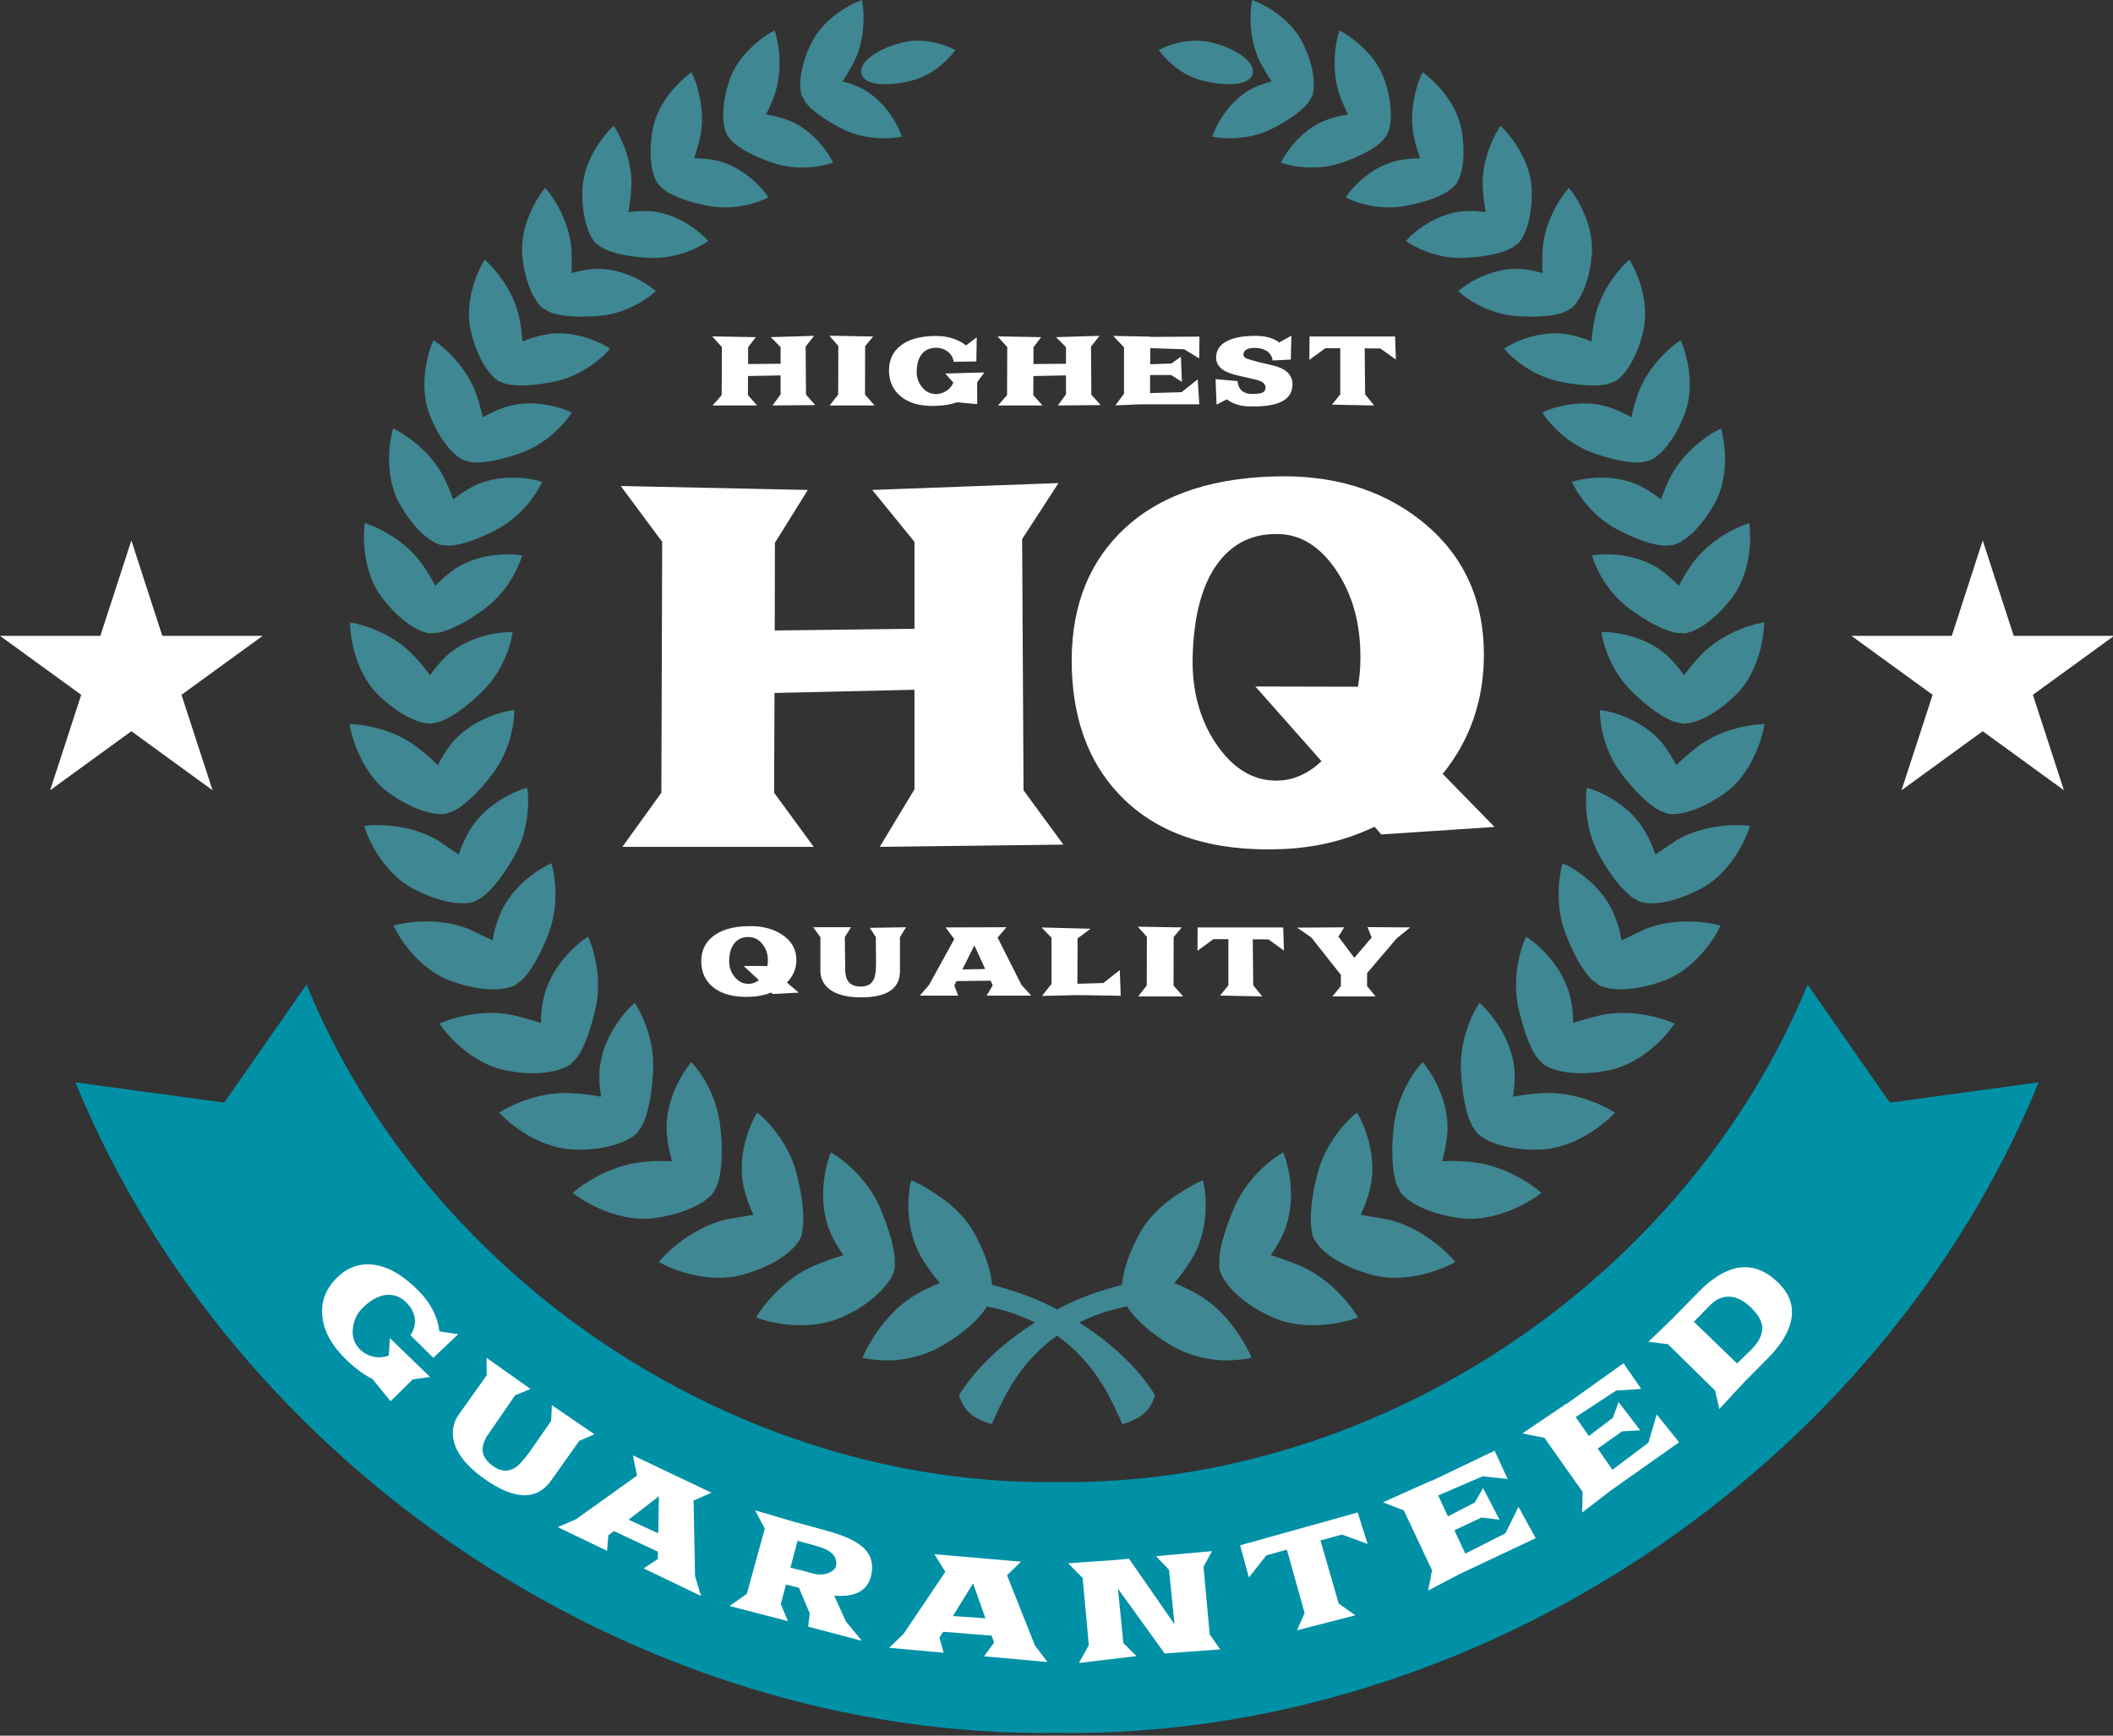 <?xml version="1.0" encoding="UTF-8"?> <svg xmlns="http://www.w3.org/2000/svg" width="140" height="115" viewBox="0 0 140 115"><rect x="0" y="0" width="140" height="115" fill="#333333" stroke="none"/><g fill="none" fill-rule="evenodd"><path fill="#0091A7" d="M119.766,65.235 C111.704,84.843 91.248,98.483 70.036,98.197 C48.824,98.483 28.368,84.845 20.307,65.235 L14.859,73.057 L4.996,71.713 L4.996,71.713 C15.512,97.362 42.293,115.184 70.036,114.823 C97.781,115.184 124.559,97.362 135.076,71.713 L135.076,71.713 L125.212,73.057 L119.766,65.235 Z"></path><path fill="#FFF" d="M24.667 91.359C24.167 91.127 23.621 90.73 23.027 90.169 21.972 89.17 21.412 88.15 21.346 87.107 21.287 86.191 21.602 85.384 22.293 84.688 23.002 83.977 23.824 83.682 24.755 83.799 25.74 83.927 26.74 84.512 27.754 85.549 28.55 86.364 29.002 87.251 29.111 88.217L30.363 88.398 28.708 89.965 27.19 88.462C27.442 88.116 27.538 87.739 27.476 87.332 27.42 86.969 27.254 86.645 26.979 86.356 26.613 85.969 26.197 85.779 25.731 85.789 25.22 85.799 24.689 86.049 24.143 86.542 23.699 86.945 23.446 87.425 23.382 87.982 23.316 88.535 23.457 88.997 23.808 89.364 24.053 89.622 24.348 89.795 24.692 89.879 25.05 89.967 25.404 89.946 25.758 89.818L25.834 88.662 28.49 91.232 27.342 91.399 25.879 92.842 24.667 91.359zM36.524 98.086C35.552 99.458 34.039 99.4 31.989 97.909 30.758 97.01 30.099 96.091 30.011 95.154 29.966 94.63 30.093 94.158 30.391 93.736L32.247 91.121 32.235 89.962 35.146 92.029 34.126 92.453 32.307 95.097 32.3 95.091C32.045 95.513 31.941 95.881 31.986 96.197 32.038 96.535 32.26 96.846 32.655 97.133 33.189 97.519 33.698 97.543 34.183 97.21 34.431 97.041 34.753 96.674 35.153 96.111L36.517 94.148 36.566 93.106 39.389 95.034 38.379 95.469 36.524 98.086zM43.614 101.593L43.657 99.14 41.647 100.692 43.614 101.593zM43.585 103.294L43.593 102.812 40.676 101.447 40.309 101.726 40.221 102.753 36.954 101.185 38.169 100.659 42.206 97.773 41.935 96.429 47.138 98.902 45.954 99.425 46.051 104.425 46.444 105.744 42.646 103.919 43.585 103.294zM52.37 103.87C52.814 103.974 53.306 104.1 53.846 104.25 54.253 104.363 54.618 104.345 54.939 104.203 55.196 104.086 55.345 103.944 55.385 103.778 55.515 103.181 55.137 102.747 54.25 102.476L52.846 102.088 52.37 103.87zM57.103 108.715L53.545 107.781 53.652 106.907 52.939 105.205C52.637 105.125 52.349 105.051 52.077 104.987L51.731 106.277 52.201 107.411 48.339 106.412 49.482 105.607 50.673 101.281 50.028 100.072 52.814 100.891 52.816 100.883 54.845 101.443C55.981 101.754 56.774 102.13 57.228 102.568 57.727 103.045 57.89 103.652 57.718 104.394 57.484 105.4 56.668 105.843 55.271 105.722L56.047 107.433 57.103 108.715zM65.294 107.227L64.474 104.913 63.136 107.074 65.294 107.227zM65.864 108.83L65.702 108.375 62.49 108.118 62.244 108.51 62.522 109.505 58.912 109.181 59.866 108.261 62.636 104.143 61.91 102.978 67.65 103.472 66.725 104.375 68.57 109.025 69.401 110.122 65.203 109.744 65.864 108.83zM80.304 102.775L79.741 103.812 80.15 108.288 80.843 109.284 77.168 109.557 74.073 105.265 74.429 108.865 75.302 109.729 71.486 110.185 72.14 109.008 71.733 104.555 70.773 103.58 73.876 103.363 74.805 103.278 77.819 107.622 77.458 104.017 76.599 103.112 80.304 102.775zM88.921 101.678L87.49 102.067 88.697 106.248 89.805 107.026 85.936 108.02 86.438 106.878 85.266 102.679 83.902 103.057 82.747 104.519 82.167 102.389 89.955 100.214 90.615 102.301 88.921 101.678zM97.085 102.941L99.744 101.594 100.608 99.841 101.75 101.916 96.71 104.294 94.624 105.387 94.881 104.041 93.011 100.075 91.631 99.539 94.833 98.106 94.842 98.126 99.03 96.122 99.89 97.996 98.234 97.817 95.292 99.088 95.934 100.471 97.711 99.557 98.262 98.597 99.352 100.69 98.159 100.547 96.363 101.394 97.085 102.941zM106.834 97.382L109.22 95.592 109.766 93.717 111.252 95.561 106.7 98.777 104.833 100.216 104.856 98.845 102.325 95.265 100.87 94.974 103.777 93.008 103.79 93.024 107.569 90.328 108.74 92.025 107.079 92.136 104.4 93.896 105.272 95.146 106.865 93.939 107.24 92.899 108.677 94.769 107.477 94.837 105.857 95.983 106.834 97.382zM116.013 89.452C116.535 88.921 116.784 88.424 116.762 87.956 116.741 87.526 116.474 87.068 115.963 86.584 115.469 86.124 114.976 85.902 114.484 85.916 114.058 85.927 113.672 86.111 113.323 86.465L112.23 87.576 115.088 90.338 116.013 89.452zM112.535 85.608C114.438 83.67 116.18 83.443 117.758 84.928 118.574 85.697 118.877 86.555 118.669 87.508 118.499 88.298 117.988 89.126 117.138 89.992L115.647 91.497 115.643 91.493 113.915 93.36 113.636 92.134 110.511 89.064 109.217 88.903 110.941 87.243 110.935 87.24 112.535 85.608zM8.704 48.449L3.323 52.361 5.381 46.037 1.49213975e-13 42.13 6.648 42.132 8.704 35.808 10.755 42.132 17.405 42.13 12.024 46.037 14.084 52.361 8.704 48.449zM131.368 48.449L125.989 52.361 128.049 46.037 122.668 42.13 129.318 42.132 131.368 35.808 133.423 42.132 140.071 42.13 134.691 46.037 136.749 52.361 131.368 48.449zM49.584 65.187C49.837 65.189 50.069 65.107 50.283 64.941L49.271 64.003 50.84 64.007C50.865 63.887 50.877 63.767 50.877 63.646 50.881 63.216 50.76 62.853 50.511 62.545 50.263 62.241 49.961 62.089 49.609 62.085 49.23 62.081 48.929 62.2 48.706 62.442 48.461 62.709 48.328 63.101 48.312 63.627 48.3 64.052 48.42 64.421 48.673 64.727 48.924 65.033 49.228 65.185 49.584 65.187zM51.197 65.862L51.093 65.766C50.655 65.939 50.178 66.034 49.662 66.048 48.628 66.081 47.829 65.871 47.266 65.424 46.76 65.025 46.493 64.481 46.464 63.795 46.434 63.085 46.674 62.514 47.185 62.085 47.722 61.633 48.501 61.392 49.528 61.364 50.431 61.336 51.189 61.518 51.797 61.913 52.445 62.333 52.767 62.898 52.765 63.611 52.764 64.18 52.555 64.679 52.138 65.103L52.929 65.77 51.197 65.862zM59.628 64.344C59.628 65.524 58.74 66.103 56.963 66.083 55.894 66.069 55.145 65.81 54.713 65.311 54.476 65.028 54.357 64.706 54.357 64.344L54.357 62.095 53.88 61.437 56.383 61.437 55.973 62.095 56.005 64.344 55.998 64.344C56.023 64.689 56.113 64.942 56.267 65.105 56.433 65.277 56.687 65.365 57.028 65.369 57.49 65.373 57.792 65.182 57.934 64.792 58.006 64.597 58.044 64.256 58.044 63.771L58.028 62.095 57.634 61.478 60.03 61.437 59.628 62.095 59.628 64.344zM65.276 64.206L64.559 62.641 63.761 64.232 65.276 64.206zM65.775 65.289L65.634 64.98 63.375 65.004 63.228 65.291 63.484 65.967 60.944 65.967 61.552 65.265 63.228 62.22 62.648 61.45 66.686 61.436 66.098 62.124 67.677 65.255 68.325 65.967 65.371 65.967 65.775 65.289zM74.194 64.276L74.254 65.978 71.38 65.933 69.037 65.989 69.669 65.193 69.669 62.13 69.012 61.453 72.258 61.537 71.397 62.176 71.384 65.183 73.107 65.133 74.194 64.276zM77.763 62.085L77.754 65.3 78.392 66.021 75.411 66.021 75.979 65.3 75.988 62.072 75.387 61.399 78.296 61.449 77.763 62.085zM84.045 62.243L83.005 62.237 83.033 65.287 83.635 66.021 80.835 65.964 81.389 65.287 81.389 62.229 80.396 62.225 79.341 62.999 79.35 61.449 85.02 61.449 85.072 62.983 84.045 62.243zM90.576 65.333L91.142 66.021 88.279 66.021 88.84 65.333 88.844 64.595 86.885 62.117 85.943 61.463 89.058 61.443 88.678 62.061 89.733 63.464 90.884 62.117 90.603 61.429 93.437 61.449 92.542 62.17 90.579 64.476 90.576 65.333zM51.72 26.135L51.72 24.875 49.562 24.915 49.555 26.18 50.166 26.866 47.215 26.866 47.817 26.18 47.83 22.998 47.19 22.288 50.075 22.338 49.569 23.01 49.565 24.121 51.72 24.1 51.72 22.998 51.069 22.338 53.941 22.252 53.38 22.963 53.402 26.149 54.016 26.839 51.184 26.866 51.72 26.135zM57.321 22.933L57.313 26.145 57.948 26.866 54.969 26.866 55.537 26.145 55.545 22.919 54.945 22.245 57.855 22.295 57.321 22.933zM63.407 26.655C63.046 26.792 62.58 26.87 62.008 26.892 60.991 26.933 60.204 26.715 59.649 26.237 59.16 25.816 58.91 25.263 58.9 24.575 58.893 23.871 59.146 23.316 59.662 22.906 60.209 22.477 60.991 22.261 62.008 22.261 62.806 22.261 63.473 22.469 64.009 22.888L64.714 22.348 64.69 23.947 63.192 23.972C63.142 23.674 62.999 23.442 62.767 23.274 62.557 23.124 62.313 23.048 62.033 23.044 61.66 23.039 61.36 23.155 61.137 23.391 60.89 23.653 60.756 24.04 60.737 24.558 60.722 24.978 60.837 25.339 61.085 25.643 61.329 25.947 61.631 26.103 61.986 26.107 62.237 26.113 62.467 26.047 62.679 25.916 62.898 25.781 63.061 25.593 63.169 25.355L62.628 24.748 65.22 24.677 64.739 25.335 64.746 26.776 63.407 26.655zM70.627 26.135L70.627 24.875 68.469 24.915 68.462 26.18 69.073 26.866 66.123 26.866 66.724 26.18 66.737 22.998 66.097 22.288 68.982 22.338 68.475 23.01 68.472 24.121 70.627 24.1 70.627 22.998 69.974 22.338 72.847 22.252 72.287 22.963 72.308 26.149 72.923 26.839 70.09 26.866 70.627 26.135zM76.198 26.045L78.286 25.986 79.358 25.133 79.461 26.79 75.556 26.79 73.904 26.86 74.472 26.082 74.472 23.009 73.757 22.256 76.216 22.304 76.216 22.321 79.472 22.304 79.455 23.749 78.459 23.142 76.213 23.066 76.207 24.134 77.607 24.086 78.243 23.641 78.309 25.296 77.594 24.848 76.204 24.848 76.198 26.045zM84.378 24.224C84.775 24.324 85.074 24.464 85.273 24.646 85.541 24.879 85.661 25.191 85.631 25.577 85.593 26.134 85.261 26.517 84.636 26.727 84.182 26.882 83.553 26.946 82.746 26.926 82.152 26.908 81.663 26.753 81.281 26.458L80.604 26.812 80.541 25.119 81.988 25.25C82.029 25.559 82.137 25.781 82.315 25.921 82.466 26.037 82.678 26.098 82.951 26.102 83.244 26.105 83.458 26.084 83.593 26.035 83.758 25.973 83.843 25.861 83.85 25.698 83.854 25.521 83.764 25.382 83.58 25.286 83.448 25.216 83.212 25.147 82.871 25.077 82.64 25.029 82.321 24.955 81.914 24.856 81.479 24.748 81.155 24.61 80.942 24.437 80.657 24.204 80.537 23.903 80.586 23.527 80.645 23.044 80.976 22.694 81.576 22.479 82.013 22.323 82.559 22.248 83.213 22.252 83.867 22.256 84.38 22.401 84.754 22.69L85.563 22.244 85.524 23.824 84.317 23.883C84.282 23.6 84.146 23.384 83.904 23.242 83.717 23.127 83.485 23.062 83.206 23.053 82.939 23.046 82.736 23.078 82.594 23.156 82.449 23.234 82.38 23.348 82.386 23.501 82.388 23.615 82.466 23.706 82.622 23.766 82.686 23.795 82.955 23.872 83.43 23.997 83.501 24.015 83.643 24.05 83.856 24.1 84.082 24.152 84.258 24.194 84.378 24.224zM91.459 23.088L90.419 23.082 90.448 26.131 91.05 26.867 88.249 26.81 88.802 26.131 88.802 23.074 87.811 23.072 86.755 23.843 86.764 22.296 92.434 22.296 92.487 23.825 91.459 23.088zM60.59 52.297L60.59 45.702 51.316 45.915 51.289 52.525 53.915 56.111 41.237 56.111 43.82 52.525 43.874 35.9 41.129 32.202 53.524 32.463 51.343 35.965 51.331 41.776 60.59 41.66 60.59 35.9 57.791 32.463 70.132 32.007 67.723 35.72 67.817 52.363 70.455 55.963 58.289 56.111 60.59 52.297zM84.531 51.722C85.626 51.732 86.634 51.305 87.558 50.435L83.175 45.485 89.972 45.501C90.082 44.874 90.135 44.24 90.135 43.603 90.152 41.347 89.625 39.414 88.548 37.808 87.471 36.203 86.168 35.392 84.639 35.382 83.003 35.36 81.7 35.987 80.73 37.265 79.665 38.661 79.095 40.741 79.021 43.503 78.968 45.748 79.487 47.681 80.584 49.297 81.677 50.903 82.993 51.712 84.531 51.722zM91.519 55.288L91.071 54.777C89.172 55.691 87.105 56.184 84.87 56.262 80.392 56.427 76.932 55.333 74.491 52.977 72.3 50.864 71.144 48.004 71.017 44.394 70.889 40.643 71.929 37.637 74.137 35.382 76.461 32.994 79.845 31.723 84.286 31.571 88.203 31.426 91.484 32.395 94.125 34.474 96.928 36.686 98.327 39.667 98.317 43.421 98.308 46.425 97.398 49.043 95.589 51.276L99.023 54.792 91.519 55.288z"></path><path fill="#3F8792" d="M70.036,88.496 C67.576,90.246 66.51,92.603 66.018,93.69 L65.7,94.356 C65.7,94.356 64.935,94.184 64.323,93.697 C63.713,93.213 63.546,92.427 63.546,92.427 L63.694,92.204 C64.984,90.237 66.87,88.713 68.574,87.625 C67.18,86.932 65.983,86.679 65.395,86.561 C64.877,87.406 63.818,88.353 62.486,89.127 C61.341,89.823 60.105,90.055 59.26,90.127 C58.282,90.176 57.503,90.034 57.47,90.027 L57.147,89.967 L57.28,89.667 C57.325,89.566 58.407,87.179 60.552,85.855 C61.113,85.515 61.697,85.236 62.266,85.014 C61.873,84.552 61.489,84.038 61.131,83.454 C60.361,82.194 60.187,80.828 60.187,79.852 C60.187,79.087 60.293,78.561 60.303,78.514 L60.368,78.201 L60.66,78.328 C60.68,78.337 61.176,78.553 61.911,79.052 C62.674,79.528 63.733,80.339 64.44,81.509 C65.189,82.801 65.656,84.128 65.736,85.131 C65.83,85.158 65.928,85.185 65.928,85.185 C66.763,85.413 68.317,85.836 69.975,86.729 C69.996,86.74 70.016,86.751 70.037,86.762 C70.057,86.751 70.077,86.741 70.097,86.73 C71.755,85.836 73.31,85.413 74.146,85.184 C74.146,85.184 74.242,85.158 74.336,85.131 C74.416,84.128 74.883,82.802 75.633,81.508 C76.339,80.338 77.399,79.527 78.161,79.053 C78.896,78.554 79.392,78.338 79.412,78.328 L79.704,78.201 L79.769,78.514 C79.78,78.561 79.886,79.087 79.886,79.852 C79.886,80.828 79.712,82.194 78.941,83.453 C78.583,84.038 78.199,84.552 77.807,85.014 C78.375,85.237 78.959,85.514 79.52,85.855 C81.665,87.18 82.747,89.565 82.792,89.667 L82.926,89.967 L82.603,90.027 C82.57,90.035 81.789,90.176 80.813,90.126 C79.967,90.055 78.731,89.824 77.586,89.128 C76.254,88.353 75.195,87.406 74.678,86.561 C74.09,86.679 72.893,86.933 71.499,87.624 C73.203,88.712 75.089,90.237 76.379,92.205 L76.526,92.427 C76.526,92.427 76.359,93.213 75.749,93.698 C75.138,94.184 74.372,94.356 74.372,94.356 L74.054,93.691 C73.563,92.603 72.497,90.245 70.036,88.496 Z M93.003,79.242 C93.003,79.24 92.8,79.018 92.8,79.018 C92.813,79.033 92.538,78.483 92.538,78.483 C92.237,77.657 92.164,76.207 92.351,74.636 C92.596,72.285 93.999,70.67 94.058,70.602 L94.266,70.367 L94.459,70.614 C94.521,70.694 95.908,72.491 95.908,74.705 C95.908,74.852 95.901,75.004 95.888,75.153 C95.833,75.769 95.708,76.371 95.547,76.94 C96.115,76.913 96.723,76.92 97.381,76.979 C99.888,77.201 101.793,78.761 101.872,78.827 L102.129,79.039 L101.861,79.236 C101.762,79.309 99.412,81.008 96.829,80.722 C95.176,80.515 93.746,79.964 93.003,79.242 Z M90.842,84.453 C89.226,84.008 87.884,83.233 87.25,82.379 C87.268,82.399 87.084,82.123 87.084,82.123 C86.976,81.938 86.914,81.736 86.908,81.542 C86.746,80.687 86.899,79.22 87.318,77.659 C87.947,75.38 89.595,73.973 89.667,73.913 L89.907,73.712 L90.06,73.986 C90.104,74.062 90.929,75.568 90.929,77.413 C90.929,77.843 90.884,78.289 90.777,78.738 C90.603,79.445 90.389,80.01 90.152,80.49 C90.572,80.562 91.984,80.804 91.984,80.804 C94.451,81.401 96.137,83.289 96.207,83.369 L96.426,83.617 L96.133,83.77 C96.023,83.829 93.401,85.178 90.842,84.453 Z M84.263,87.257 C82.605,86.543 81.426,85.407 80.996,84.595 C81.007,84.617 80.869,84.316 80.869,84.316 C80.791,84.108 80.76,83.896 80.785,83.705 C80.75,82.874 81.079,81.656 81.816,79.905 C82.811,77.72 84.671,76.568 84.749,76.521 L85.02,76.355 L85.13,76.652 C85.154,76.72 85.537,77.782 85.537,79.166 C85.537,79.899 85.428,80.722 85.107,81.536 C84.882,82.089 84.569,82.627 84.193,83.168 C84.787,83.341 85.421,83.574 85.987,83.803 C88.342,84.74 89.745,86.923 89.803,87.015 L89.979,87.293 L89.668,87.4 C89.549,87.442 86.712,88.386 84.263,87.257 Z M110.127,65.021 C108.619,65.559 107.159,65.698 106.222,65.39 C106.222,65.388 105.954,65.289 105.954,65.289 C105.967,65.293 105.495,64.936 105.495,64.936 C104.887,64.355 104.179,63.106 103.67,61.7 C102.931,59.598 103.435,57.588 103.456,57.504 L103.535,57.196 L103.822,57.335 C103.913,57.379 106.075,58.445 106.96,60.627 C107.21,61.248 107.356,61.802 107.435,62.31 C107.872,62.099 109.002,61.559 109.002,61.559 C111.219,60.663 113.584,61.225 113.683,61.248 L114.001,61.327 L113.852,61.618 C113.8,61.723 112.523,64.19 110.127,65.021 Z M112.705,58.879 C111.321,59.617 109.918,59.968 108.956,59.816 C108.956,59.812 108.679,59.753 108.679,59.753 C108.679,59.749 108.181,59.48 108.181,59.48 C107.494,59.005 106.639,57.914 105.92,56.586 C105.197,55.243 105.079,53.855 105.079,53.093 C105.079,52.748 105.102,52.532 105.106,52.504 L105.143,52.194 L105.443,52.288 C105.54,52.319 107.801,53.054 108.976,55.053 C109.321,55.66 109.536,56.161 109.683,56.617 C109.864,56.495 111.099,55.662 111.099,55.662 C113.135,54.474 115.52,54.683 115.62,54.691 L115.949,54.725 L115.842,55.037 C115.803,55.144 114.896,57.717 112.705,58.879 Z M116.848,48.301 C116.825,48.412 116.296,51.046 114.361,52.497 C113.12,53.401 111.76,53.952 110.81,53.941 L110.812,53.941 C110.812,53.939 110.531,53.919 110.531,53.919 C110.531,53.916 110.004,53.726 110.004,53.726 C109.271,53.363 108.291,52.424 107.408,51.227 C106.075,49.463 106.012,47.44 106.01,47.356 L106.002,47.042 L106.312,47.092 C106.409,47.109 108.722,47.503 110.18,49.29 C110.528,49.738 110.818,50.223 111.064,50.707 C111.433,50.333 111.85,49.958 112.333,49.584 C114.123,48.132 116.479,47.996 116.579,47.993 L116.911,47.975 L116.848,48.301 Z M102.085,76.164 C100.534,76.239 98.979,75.897 98.124,75.293 C98.146,75.308 97.893,75.107 97.893,75.107 C97.904,75.119 97.555,74.622 97.555,74.622 C97.152,73.899 96.89,72.638 96.795,70.909 C96.695,68.59 97.809,66.791 97.856,66.715 L98.024,66.449 L98.254,66.664 C98.331,66.739 100.134,68.458 100.345,70.884 C100.355,71.065 100.36,71.243 100.36,71.421 C100.36,71.848 100.307,72.259 100.252,72.665 C100.81,72.558 101.409,72.478 102.07,72.439 C104.495,72.234 106.628,73.501 106.717,73.553 L107.001,73.726 L106.769,73.959 C106.684,74.045 104.659,76.064 102.085,76.164 Z M82.899,4.319 C83.047,4.587 83.028,4.802 82.986,4.937 C82.717,5.72 81.123,5.701 79.664,5.339 C78.062,4.948 77.016,3.623 76.972,3.568 L76.775,3.314 L77.063,3.174 C77.126,3.144 78.648,2.416 80.275,2.813 C81.533,3.123 82.562,3.713 82.899,4.319 Z M106.51,70.928 C105.029,71.243 103.463,71.145 102.53,70.679 C102.53,70.677 102.279,70.534 102.279,70.534 C102.291,70.542 101.873,70.112 101.873,70.112 C101.251,69.303 100.816,67.752 100.564,66.6 C100.148,64.368 100.954,62.437 100.988,62.356 L101.114,62.063 L101.375,62.244 C101.459,62.302 103.463,63.705 104.03,66.039 C104.194,66.678 104.232,67.263 104.235,67.781 C104.681,67.629 105.165,67.493 105.685,67.359 L105.929,67.296 C108.276,66.731 110.556,67.655 110.652,67.696 L110.955,67.82 L110.764,68.088 C110.696,68.184 109.035,70.464 106.51,70.928 Z M116.868,41.567 C116.862,41.68 116.733,44.322 115.04,46.014 C113.942,47.092 112.727,47.806 111.788,47.931 C111.807,47.927 111.512,47.949 111.512,47.949 C111.512,47.945 110.972,47.833 110.972,47.833 C110.199,47.58 109.105,46.804 108.076,45.769 C106.532,44.236 106.175,42.272 106.161,42.188 L106.109,41.879 L106.421,41.883 C106.52,41.885 108.844,41.942 110.508,43.478 C110.915,43.869 111.272,44.305 111.585,44.743 C111.893,44.322 112.224,43.892 112.644,43.457 C114.195,41.786 116.463,41.32 116.559,41.302 L116.882,41.237 L116.868,41.567 Z M87.002,6.129 L86.952,6.328 C86.947,6.346 86.697,6.778 86.697,6.778 C86.187,7.474 85.043,8.147 84.176,8.584 C82.463,9.403 80.707,9.118 80.631,9.104 L80.32,9.052 L80.433,8.755 C80.464,8.677 81.197,6.802 82.943,5.878 C83.34,5.665 83.789,5.525 84.25,5.391 C83.995,5.011 83.752,4.595 83.525,4.181 C82.972,3.119 82.857,1.975 82.857,1.208 C82.857,0.698 82.908,0.357 82.912,0.324 L82.964,-3.55271368e-14 L83.267,0.123 C83.356,0.159 85.449,1.02 86.342,2.907 C86.906,4.028 87.165,5.295 87.002,6.129 Z M114.779,39.577 C113.86,40.786 112.776,41.657 111.877,41.909 L111.644,41.961 C111.628,41.963 111.068,41.931 111.068,41.931 C110.29,41.796 109.083,41.177 107.951,40.328 C106.236,39.052 105.602,37.181 105.576,37.104 L105.477,36.803 L105.789,36.762 C105.887,36.75 108.17,36.477 110.001,37.745 C110.454,38.069 110.864,38.439 111.231,38.82 C111.47,38.366 111.728,37.906 112.072,37.423 C113.363,35.571 115.5,34.798 115.59,34.768 L115.901,34.656 L115.935,34.984 C115.947,35.096 116.197,37.687 114.779,39.577 Z M108.874,21.935 C108.582,23.274 107.943,24.516 107.247,25.101 L107.065,25.237 C107.053,25.244 106.549,25.439 106.549,25.439 C105.839,25.624 104.638,25.561 103.202,25.254 C101.206,24.791 99.917,23.393 99.863,23.333 L99.65,23.097 L99.921,22.937 C100.002,22.886 101.913,21.762 103.988,22.175 L103.989,22.175 C104.54,22.287 105.024,22.446 105.452,22.626 C105.488,22.2 105.541,21.688 105.657,21.103 C106.091,18.972 107.653,17.489 107.721,17.426 L107.96,17.203 L108.123,17.487 C108.175,17.579 109.39,19.733 108.874,21.935 Z M113.615,33.343 C112.903,34.642 111.969,35.643 111.113,36.021 L110.893,36.105 C110.878,36.109 110.326,36.158 110.326,36.158 C109.551,36.135 108.317,35.712 107.061,35.03 C105.211,34.022 104.328,32.281 104.292,32.207 L104.151,31.923 L104.457,31.841 C104.548,31.815 106.749,31.232 108.703,32.216 C109.195,32.473 109.646,32.774 110.051,33.09 C110.224,32.607 110.412,32.121 110.671,31.618 C111.684,29.626 113.654,28.585 113.738,28.541 L114.03,28.39 L114.109,28.709 C114.136,28.813 114.742,31.3 113.615,33.343 Z M111.62,27.427 C111.123,28.762 110.33,29.897 109.546,30.386 L109.342,30.497 C109.331,30.503 108.797,30.627 108.797,30.627 C108.05,30.712 106.819,30.474 105.456,29.977 C103.515,29.241 102.411,27.657 102.365,27.59 L102.187,27.33 L102.478,27.205 C102.565,27.168 104.647,26.297 106.674,27 C107.217,27.19 107.684,27.419 108.091,27.656 C108.21,27.109 108.341,26.613 108.507,26.147 C109.235,24.062 111.008,22.785 111.083,22.731 L111.352,22.54 L111.475,22.844 C111.515,22.944 112.441,25.282 111.62,27.427 Z M91.993,8.724 L91.914,8.919 C91.908,8.935 91.596,9.336 91.596,9.336 C91.099,9.841 90.046,10.403 88.806,10.812 C86.971,11.414 85.246,10.89 85.175,10.867 L84.872,10.774 L85.023,10.496 C85.064,10.418 86.073,8.587 87.944,7.926 C88.445,7.753 88.896,7.648 89.317,7.584 C89.136,7.222 88.938,6.802 88.757,6.285 C88.504,5.558 88.423,4.829 88.423,4.198 C88.423,3.154 88.644,2.379 88.658,2.328 L88.751,2.012 L89.037,2.174 C89.121,2.224 91.121,3.381 91.769,5.389 C92.189,6.675 92.273,7.921 91.993,8.724 Z M100.772,15.901 L100.618,16.099 C100.629,16.087 100.209,16.399 100.209,16.399 C99.572,16.769 98.403,17.024 97.028,17.086 C95.03,17.182 93.472,16.181 93.405,16.14 L93.142,15.968 L93.36,15.74 C93.423,15.677 94.902,14.166 96.974,13.99 C97.475,13.957 97.962,13.994 98.443,14.053 C98.356,13.597 98.286,13.102 98.254,12.57 C98.242,12.422 98.235,12.28 98.235,12.136 C98.235,10.254 99.198,8.68 99.241,8.609 L99.415,8.33 L99.648,8.564 C99.717,8.636 101.386,10.348 101.485,12.521 C101.49,12.634 101.492,12.746 101.492,12.857 C101.492,14.101 101.224,15.247 100.772,15.901 Z M105.461,16.946 C105.359,18.278 104.901,19.576 104.295,20.251 C104.294,20.247 104.109,20.427 104.109,20.427 C104.124,20.415 103.657,20.672 103.657,20.672 C102.812,21.025 101.398,21.01 100.368,20.934 C98.352,20.754 96.914,19.545 96.853,19.493 L96.613,19.288 L96.86,19.091 C96.93,19.033 98.635,17.703 100.726,17.818 C101.224,17.843 101.719,17.961 102.21,18.092 C102.199,17.898 102.187,17.716 102.187,17.491 C102.187,17.208 102.194,16.9 102.21,16.562 C102.336,14.434 103.686,12.765 103.744,12.697 L103.952,12.443 L104.152,12.704 C104.21,12.781 105.483,14.481 105.483,16.507 C105.483,16.65 105.476,16.799 105.461,16.946 Z M96.603,11.981 C96.6,11.981 96.479,12.192 96.479,12.192 C96.488,12.18 96.119,12.543 96.119,12.543 C95.541,12.995 94.403,13.413 93.105,13.645 C91.171,14.005 89.511,13.245 89.441,13.21 L89.155,13.078 L89.341,12.822 C89.393,12.752 90.644,11.064 92.631,10.63 L92.636,10.628 C93.12,10.531 93.611,10.49 94.084,10.483 C93.933,10.047 93.79,9.599 93.684,9.081 C93.596,8.668 93.562,8.258 93.562,7.872 C93.562,6.363 94.09,5.149 94.119,5.086 L94.252,4.784 L94.514,4.985 C94.593,5.045 96.45,6.485 96.834,8.591 C96.922,9.098 96.966,9.591 96.966,10.049 C96.966,10.825 96.842,11.502 96.603,11.981 Z M47.272,79.018 C47.272,79.018 47.069,79.24 47.069,79.242 C46.327,79.963 44.896,80.515 43.243,80.722 C40.661,81.008 38.31,79.31 38.213,79.236 L37.943,79.039 L38.2,78.827 C38.28,78.761 40.185,77.201 42.693,76.978 C43.35,76.921 43.959,76.914 44.526,76.939 C44.364,76.37 44.239,75.77 44.184,75.154 C44.172,75.003 44.165,74.853 44.165,74.705 C44.165,72.491 45.552,70.695 45.614,70.613 L45.806,70.367 L46.013,70.602 C46.074,70.67 47.477,72.286 47.722,74.635 C47.908,76.208 47.835,77.657 47.534,78.483 C47.534,78.483 47.259,79.033 47.272,79.018 Z M52.822,82.379 C52.188,83.234 50.846,84.008 49.23,84.452 C46.671,85.179 44.05,83.829 43.94,83.77 L43.647,83.617 L43.865,83.369 C43.936,83.289 45.621,81.401 48.089,80.805 C48.089,80.805 49.501,80.563 49.92,80.489 C49.684,80.011 49.469,79.446 49.295,78.739 C49.188,78.29 49.143,77.843 49.143,77.413 C49.143,75.568 49.969,74.062 50.012,73.986 L50.166,73.711 L50.406,73.914 C50.477,73.972 52.126,75.38 52.755,77.659 C53.174,79.22 53.326,80.688 53.165,81.542 C53.159,81.736 53.096,81.937 52.988,82.123 C52.988,82.123 52.805,82.399 52.822,82.379 Z M59.076,84.596 C58.646,85.407 57.468,86.544 55.81,87.258 C53.36,88.386 50.523,87.441 50.405,87.4 L50.093,87.293 L50.269,87.015 C50.327,86.924 51.731,84.74 54.086,83.803 C54.653,83.575 55.286,83.341 55.879,83.168 C55.503,82.628 55.191,82.09 54.965,81.536 C54.644,80.722 54.536,79.9 54.536,79.165 C54.536,77.782 54.918,76.72 54.943,76.652 L55.053,76.354 L55.323,76.52 C55.401,76.568 57.262,77.72 58.257,79.906 C58.994,81.655 59.323,82.875 59.288,83.706 C59.312,83.897 59.282,84.108 59.204,84.316 C59.204,84.316 59.065,84.617 59.076,84.596 Z M33.85,65.391 C32.914,65.697 31.453,65.559 29.945,65.021 C27.549,64.19 26.272,61.724 26.22,61.618 L26.071,61.326 L26.39,61.248 C26.489,61.225 28.853,60.663 31.07,61.559 C31.07,61.559 32.199,62.099 32.638,62.31 C32.717,61.802 32.862,61.248 33.112,60.626 C33.998,58.445 36.16,57.379 36.252,57.336 L36.537,57.195 L36.615,57.504 C36.637,57.589 37.142,59.597 36.403,61.7 C35.894,63.106 35.185,64.356 34.578,64.937 C34.578,64.937 34.105,65.293 34.118,65.289 C34.118,65.289 33.85,65.389 33.85,65.391 Z M31.117,59.816 C30.154,59.967 28.751,59.617 27.367,58.879 C25.176,57.718 24.269,55.145 24.23,55.038 L24.123,54.725 L24.451,54.692 C24.552,54.683 26.938,54.474 28.974,55.661 C28.974,55.661 30.209,56.494 30.39,56.616 C30.537,56.16 30.751,55.659 31.097,55.053 C32.272,53.054 34.534,52.318 34.63,52.288 L34.93,52.194 L34.967,52.505 C34.97,52.532 34.994,52.749 34.994,53.094 C34.994,53.854 34.877,55.243 34.153,56.586 C33.434,57.915 32.579,59.005 31.892,59.48 C31.892,59.48 31.394,59.749 31.393,59.753 C31.393,59.753 31.117,59.812 31.117,59.816 Z M25.712,52.497 C23.776,51.046 23.247,48.412 23.225,48.301 L23.161,47.975 L23.494,47.992 C23.593,47.996 25.95,48.133 27.74,49.584 C28.223,49.958 28.64,50.333 29.01,50.706 C29.255,50.224 29.545,49.739 29.892,49.291 C31.349,47.503 33.663,47.109 33.761,47.092 L34.071,47.041 L34.063,47.356 C34.061,47.44 33.998,49.462 32.664,51.227 C31.781,52.425 30.802,53.363 30.068,53.725 C30.068,53.725 29.542,53.917 29.541,53.92 C29.541,53.92 29.261,53.938 29.261,53.94 L29.263,53.94 C28.313,53.952 26.953,53.4 25.712,52.497 Z M41.948,75.293 C41.093,75.897 39.539,76.238 37.988,76.163 C35.414,76.064 33.389,74.045 33.304,73.958 L33.071,73.725 L33.355,73.553 C33.444,73.501 35.577,72.233 38.003,72.439 C38.663,72.477 39.262,72.557 39.821,72.666 C39.765,72.259 39.713,71.849 39.713,71.421 C39.713,71.243 39.718,71.065 39.727,70.884 C39.939,68.458 41.741,66.738 41.819,66.665 L42.048,66.449 L42.217,66.715 C42.264,66.792 43.379,68.589 43.277,70.909 C43.182,72.638 42.922,73.9 42.518,74.622 C42.518,74.622 42.168,75.118 42.179,75.107 C42.179,75.107 41.926,75.309 41.948,75.293 Z M57.087,4.936 C57.043,4.803 57.025,4.588 57.174,4.319 C57.51,3.713 58.54,3.122 59.797,2.813 C61.424,2.415 62.946,3.144 63.01,3.175 L63.298,3.315 L63.101,3.568 C63.056,3.623 62.01,4.947 60.41,5.339 C58.949,5.702 57.356,5.72 57.087,4.936 Z M37.542,70.68 C36.609,71.146 35.045,71.243 33.563,70.929 C31.038,70.465 29.377,68.183 29.308,68.088 L29.117,67.821 L29.421,67.697 C29.516,67.654 31.796,66.73 34.144,67.296 L34.387,67.359 C34.907,67.493 35.392,67.629 35.837,67.781 C35.84,67.263 35.879,66.679 36.042,66.038 C36.61,63.705 38.613,62.303 38.698,62.243 L38.959,62.063 L39.084,62.355 C39.118,62.436 39.924,64.369 39.508,66.6 C39.257,67.752 38.821,69.303 38.199,70.113 C38.199,70.113 37.781,70.541 37.793,70.533 C37.793,70.533 37.542,70.678 37.542,70.68 Z M25.032,46.014 C23.34,44.322 23.21,41.68 23.204,41.567 L23.19,41.238 L23.514,41.302 C23.61,41.32 25.877,41.785 27.428,43.458 C27.849,43.892 28.179,44.322 28.488,44.743 C28.801,44.304 29.158,43.869 29.565,43.477 C31.228,41.943 33.552,41.885 33.651,41.883 L33.964,41.879 L33.911,42.189 C33.897,42.273 33.54,44.237 31.997,45.769 C30.968,46.804 29.873,47.581 29.1,47.833 C29.1,47.833 28.56,47.944 28.56,47.948 C28.56,47.948 28.266,47.928 28.284,47.932 C27.345,47.807 26.131,47.092 25.032,46.014 Z M53.12,6.328 L53.069,6.129 C52.907,5.295 53.167,4.027 53.73,2.907 C54.624,1.02 56.718,0.159 56.806,0.123 L57.108,0 L57.161,0.325 C57.165,0.356 57.216,0.698 57.216,1.208 C57.216,1.974 57.101,3.118 56.546,4.181 C56.32,4.595 56.076,5.012 55.823,5.391 C56.284,5.524 56.732,5.665 57.129,5.878 C58.876,6.801 59.609,8.677 59.64,8.755 L59.753,9.053 L59.44,9.104 C59.367,9.117 57.609,9.403 55.896,8.584 C55.029,8.148 53.885,7.474 53.376,6.778 C53.376,6.778 53.125,6.345 53.12,6.328 Z M28.195,41.908 C27.296,41.656 26.212,40.787 25.295,39.577 C23.874,37.688 24.126,35.095 24.138,34.984 L24.171,34.656 L24.483,34.767 C24.573,34.798 26.71,35.571 28,37.423 C28.345,37.906 28.603,38.366 28.842,38.82 C29.209,38.438 29.618,38.068 30.071,37.744 C31.903,36.477 34.186,36.75 34.283,36.763 L34.595,36.803 L34.497,37.105 C34.47,37.181 33.837,39.053 32.121,40.329 C30.99,41.177 29.782,41.795 29.005,41.932 C29.005,41.932 28.445,41.964 28.429,41.962 L28.195,41.908 Z M32.825,25.1 C32.13,24.515 31.491,23.273 31.2,21.936 C30.683,19.733 31.898,17.579 31.95,17.487 L32.113,17.203 L32.352,17.427 C32.42,17.489 33.981,18.972 34.416,21.104 C34.532,21.689 34.585,22.199 34.62,22.626 C35.048,22.446 35.533,22.287 36.083,22.176 L36.084,22.176 C38.159,21.761 40.07,22.886 40.152,22.937 L40.422,23.098 L40.209,23.334 C40.156,23.393 38.866,24.792 36.871,25.255 C35.434,25.56 34.233,25.625 33.523,25.438 C33.523,25.438 33.02,25.245 33.008,25.237 L32.825,25.1 Z M28.959,36.021 C28.104,35.643 27.17,34.641 26.457,33.343 C25.332,31.299 25.936,28.813 25.963,28.71 L26.042,28.391 L26.335,28.541 C26.418,28.586 28.388,29.627 29.401,31.617 C29.661,32.12 29.849,32.608 30.022,33.091 C30.427,32.774 30.877,32.473 31.37,32.216 C33.323,31.233 35.524,31.816 35.616,31.841 L35.921,31.923 L35.781,32.206 C35.745,32.281 34.861,34.022 33.012,35.031 C31.756,35.712 30.521,36.134 29.747,36.158 C29.747,36.158 29.194,36.109 29.18,36.105 L28.959,36.021 Z M30.526,30.385 C29.743,29.896 28.949,28.762 28.452,27.428 C27.632,25.283 28.558,22.944 28.598,22.845 L28.721,22.539 L28.99,22.732 C29.065,22.784 30.837,24.061 31.566,26.147 C31.731,26.613 31.863,27.11 31.982,27.655 C32.389,27.418 32.856,27.19 33.399,27 C35.425,26.297 37.508,27.167 37.595,27.205 L37.886,27.33 L37.708,27.59 C37.661,27.657 36.558,29.241 34.616,29.977 C33.254,30.473 32.022,30.711 31.276,30.626 C31.276,30.626 30.742,30.502 30.73,30.497 L30.526,30.385 Z M48.159,8.92 L48.079,8.725 C47.8,7.921 47.884,6.674 48.304,5.389 C48.953,3.38 50.951,2.224 51.035,2.174 L51.323,2.011 L51.415,2.328 C51.429,2.379 51.65,3.154 51.65,4.198 C51.65,4.829 51.568,5.557 51.317,6.286 C51.134,6.801 50.937,7.222 50.755,7.583 C51.176,7.649 51.627,7.752 52.129,7.926 C54,8.588 55.008,10.419 55.05,10.496 L55.201,10.774 L54.898,10.868 C54.827,10.89 53.101,11.414 51.268,10.811 C50.027,10.403 48.973,9.842 48.476,9.336 C48.476,9.336 48.164,8.936 48.159,8.92 Z M39.455,16.098 L39.3,15.901 C38.849,15.248 38.581,14.102 38.581,12.858 C38.581,12.746 38.583,12.635 38.588,12.522 C38.686,10.347 40.354,8.636 40.424,8.564 L40.657,8.329 L40.831,8.61 C40.875,8.68 41.837,10.254 41.837,12.136 C41.837,12.281 41.831,12.421 41.819,12.57 C41.786,13.102 41.716,13.597 41.63,14.053 C42.111,13.994 42.598,13.957 43.099,13.99 C45.171,14.166 46.65,15.676 46.713,15.741 L46.931,15.968 L46.667,16.139 C46.601,16.181 45.042,17.182 43.044,17.086 C41.669,17.024 40.5,16.77 39.864,16.4 C39.864,16.4 39.443,16.087 39.455,16.098 Z M35.778,20.251 C35.171,19.576 34.713,18.277 34.611,16.946 C34.596,16.798 34.59,16.651 34.59,16.507 C34.59,14.48 35.862,12.781 35.92,12.703 L36.12,12.443 L36.328,12.697 C36.386,12.765 37.736,14.434 37.863,16.562 C37.878,16.9 37.886,17.208 37.886,17.49 C37.886,17.716 37.873,17.899 37.863,18.092 C38.353,17.96 38.849,17.843 39.346,17.818 C41.439,17.702 43.142,19.033 43.213,19.091 L43.46,19.289 L43.22,19.494 C43.16,19.545 41.72,20.754 39.707,20.933 C38.675,21.01 37.261,21.026 36.415,20.672 C36.415,20.672 35.948,20.416 35.964,20.427 C35.964,20.427 35.779,20.247 35.778,20.251 Z M43.594,12.192 L43.47,11.981 C43.23,11.501 43.106,10.825 43.106,10.049 C43.106,9.591 43.15,9.098 43.238,8.592 C43.622,6.485 45.479,5.046 45.558,4.984 L45.82,4.785 L45.954,5.086 C45.983,5.149 46.511,6.363 46.511,7.871 C46.511,8.259 46.477,8.667 46.388,9.08 C46.282,9.599 46.139,10.047 45.989,10.482 C46.461,10.49 46.953,10.532 47.437,10.628 L47.441,10.63 C49.428,11.063 50.679,12.752 50.732,12.823 L50.917,13.078 L50.633,13.21 C50.562,13.244 48.902,14.006 46.967,13.646 C45.669,13.413 44.533,12.994 43.954,12.542 C43.954,12.542 43.585,12.18 43.594,12.192 Z"></path></g></svg> 